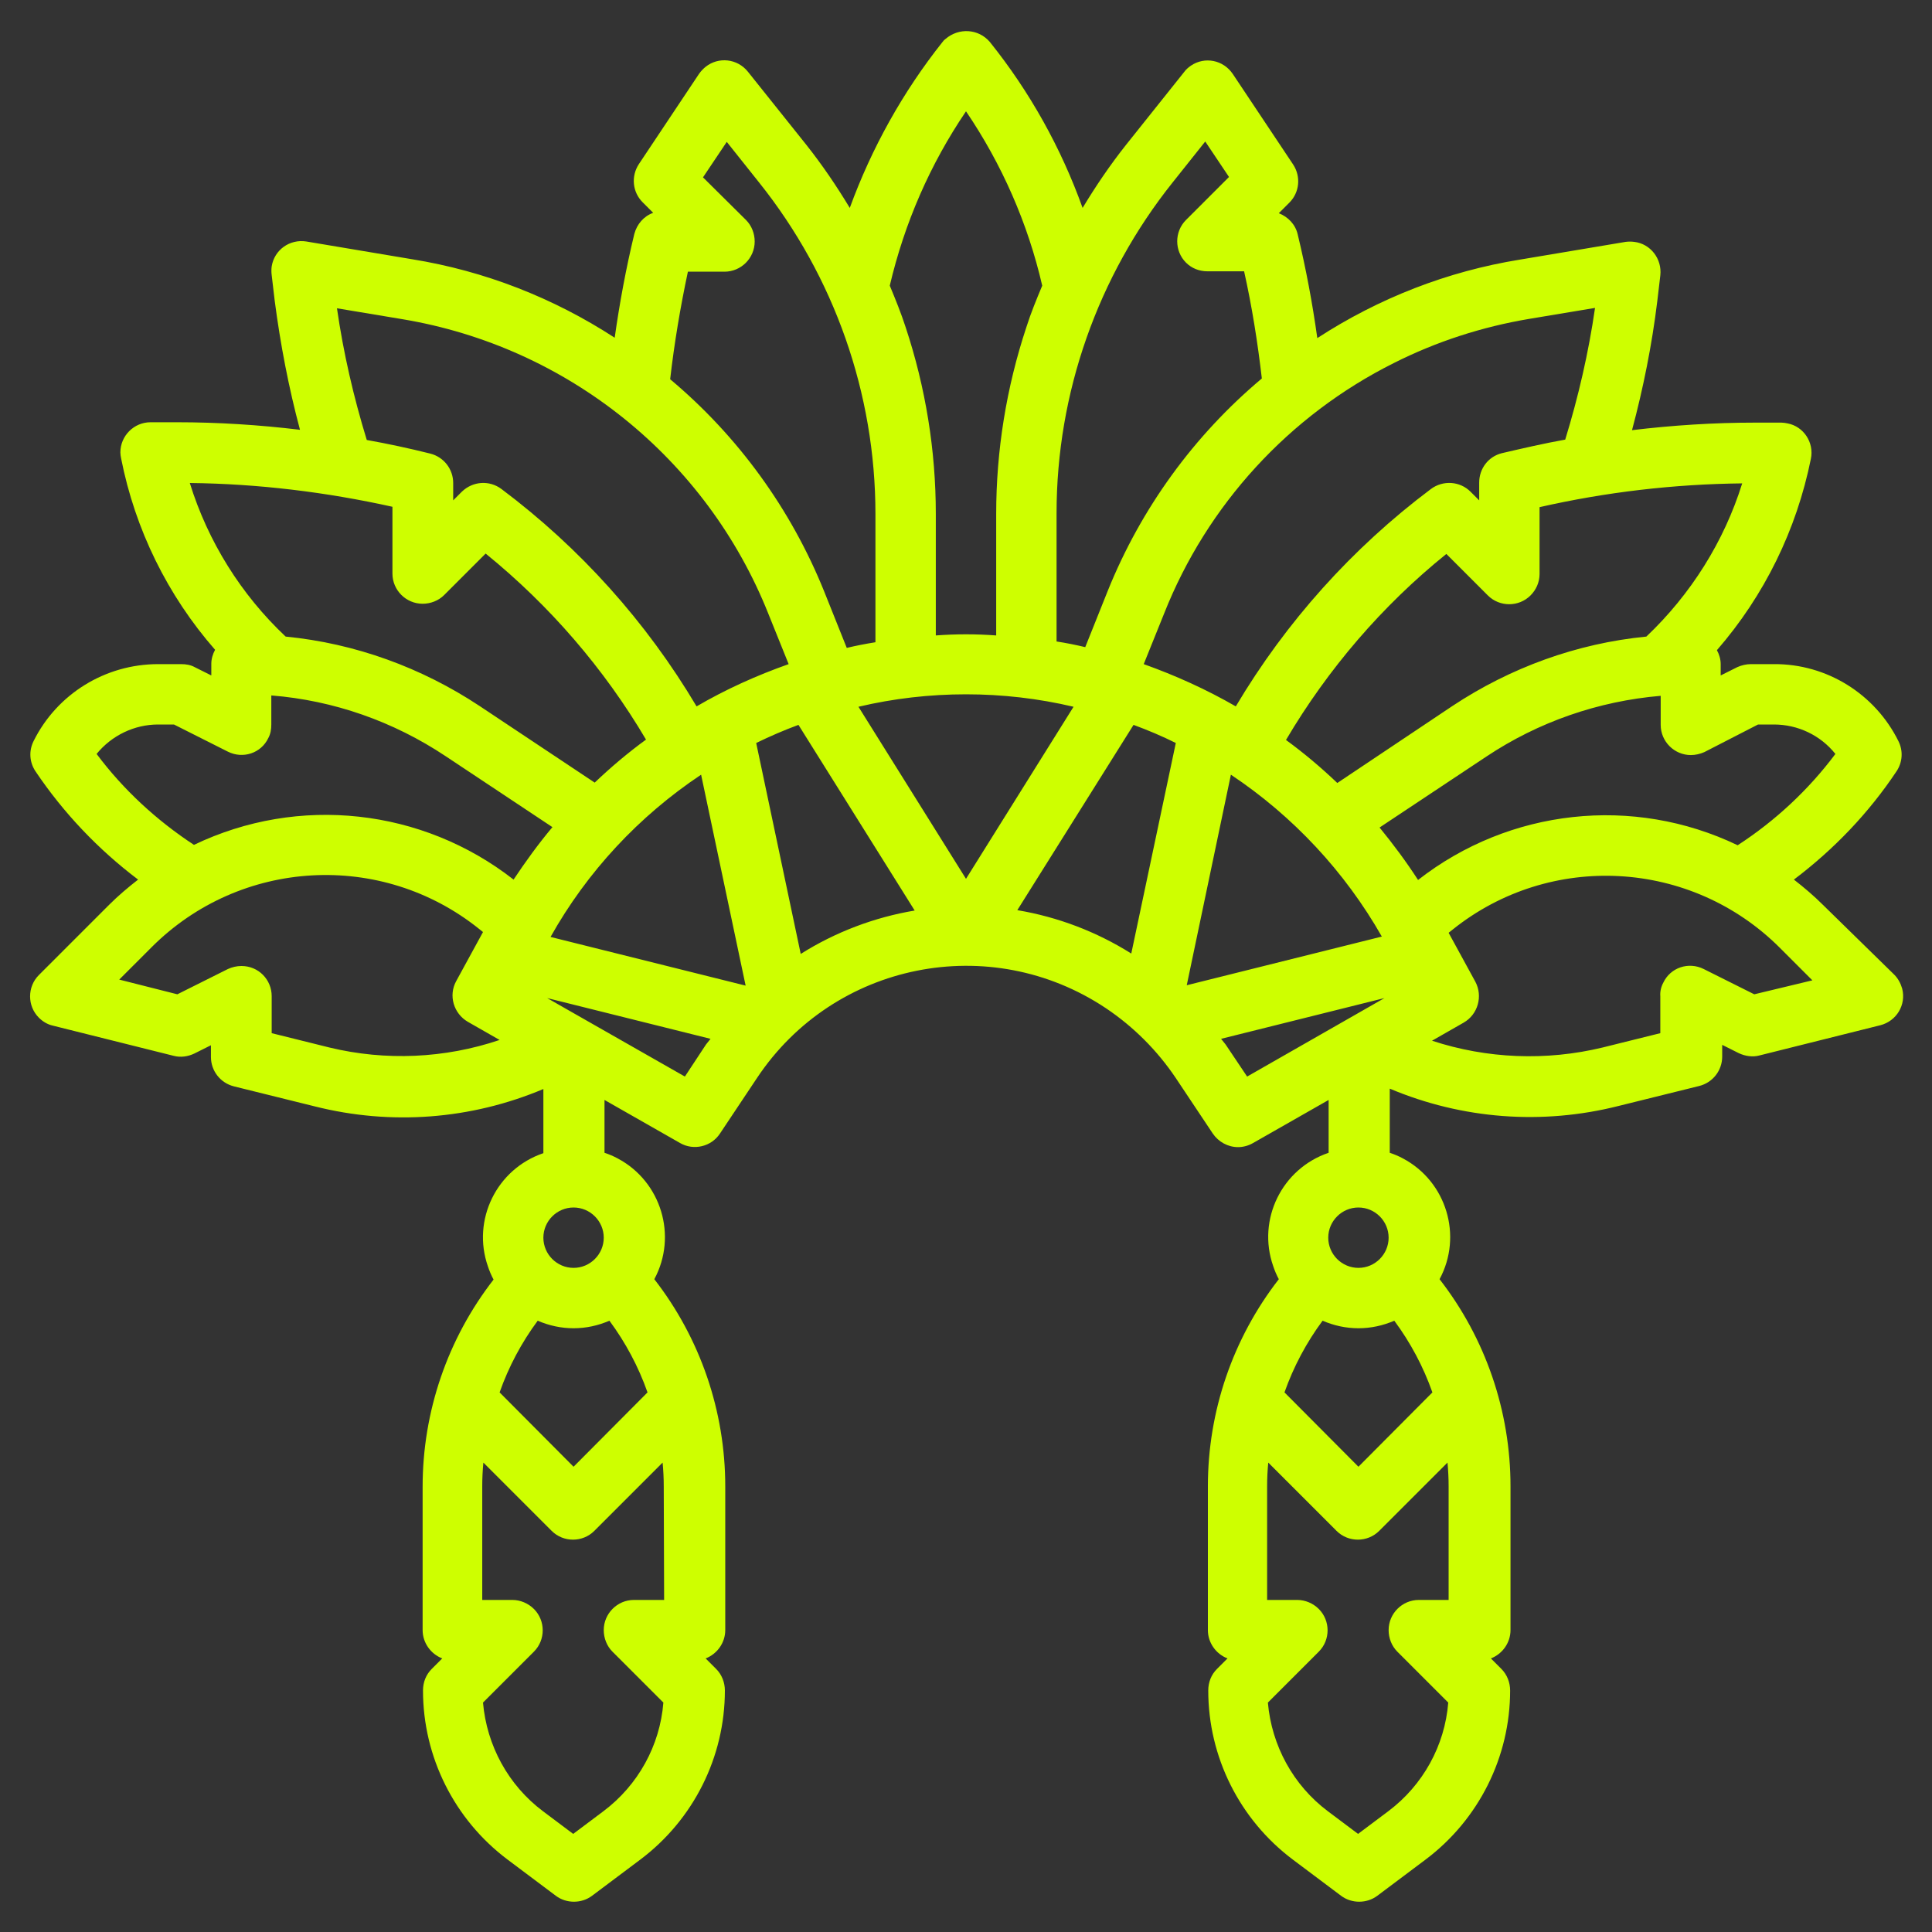 <?xml version="1.0" encoding="utf-8"?>
<!-- Generator: Adobe Illustrator 27.1.1, SVG Export Plug-In . SVG Version: 6.00 Build 0)  -->
<svg version="1.1" id="Layer_1" xmlns="http://www.w3.org/2000/svg" xmlns:xlink="http://www.w3.org/1999/xlink" x="0px" y="0px"
	 viewBox="0 0 512 512" style="enable-background:new 0 0 512 512;" xml:space="preserve">
<rect x="0" y="0" width="512" height="512" fill="#333333" stroke="none"/>
<style type="text/css">
	.st0{fill:#CEFF00;}
</style>
<path class="st0" d="M483.1,239.8c-2.4-2.4-5-4.6-7.7-6.7c10.6-8,19.8-17.6,27.2-28.7c1.6-2.4,1.8-5.4,0.5-8
	c-6.2-12.5-19-20.5-33-20.4H464c-1.2,0-2.5,0.3-3.6,0.8l-4.4,2.2V176c0-1.3-0.4-2.6-1-3.7c12.6-14.5,21.1-31.9,24.9-50.7
	c0.9-4.3-1.9-8.6-6.2-9.4c-0.5-0.1-1.1-0.2-1.6-0.2h-7c-10.9,0-21.8,0.7-32.6,2c3-11.2,5.3-22.7,6.7-34.2l0.8-6.8
	c0.5-4.4-2.6-8.4-6.9-8.9c-0.8-0.1-1.5-0.1-2.3,0l-28,4.7c-19.2,3.1-37.4,10.2-53.7,20.8c-1.3-9.3-3-18.4-5.2-27.5
	c-0.6-2.6-2.5-4.6-5-5.6l2.8-2.8c2.7-2.7,3.1-6.9,1-10.1l-16-24c-2.5-3.7-7.4-4.7-11.1-2.2c-0.7,0.5-1.3,1-1.8,1.7l-15.4,19.3
	c-4.2,5.3-8,10.9-11.5,16.7c-5.7-15.9-14-30.8-24.6-44c-3-3.5-8.2-3.8-11.7-0.8c-0.3,0.2-0.6,0.5-0.8,0.8
	c-10.5,13.2-18.8,28.1-24.6,44c-3.5-5.8-7.3-11.4-11.5-16.7L198.2,19c-2.8-3.5-7.8-4-11.2-1.3c-0.6,0.5-1.2,1.1-1.7,1.8l-16,24
	c-2.1,3.2-1.7,7.4,1,10.1l2.8,2.8c-2.5,0.9-4.3,3-5,5.6c-2.2,9.1-3.9,18.3-5.2,27.5c-16.3-10.6-34.5-17.7-53.7-20.8l-28-4.7
	c-4.4-0.7-8.5,2.2-9.2,6.6c-0.1,0.8-0.1,1.5,0,2.3l0.8,6.8c1.5,11.5,3.7,23,6.7,34.2c-10.8-1.3-21.7-2-32.6-2h-7c-4.4,0-8,3.6-8,8
	c0,0.5,0.1,1.1,0.2,1.6c3.7,18.8,12.3,36.3,24.9,50.7c-0.6,1.1-1,2.4-1,3.7v3.1l-4.4-2.2c-1.1-0.6-2.3-0.8-3.6-0.8h-6.1
	c-14,0-26.8,7.9-33,20.4c-1.3,2.6-1.1,5.6,0.5,8c7.4,11,16.6,20.7,27.2,28.7c-2.7,2.1-5.3,4.3-7.7,6.7l-18.6,18.6
	c-3.1,3.1-3.1,8.2,0,11.3c1,1,2.3,1.8,3.7,2.1l32,8c1.9,0.5,3.8,0.2,5.5-0.6l4.4-2.2v3.1c0,3.7,2.5,6.9,6.1,7.8l21.4,5.3
	c20.2,5.1,41.4,3.5,60.6-4.6v17c-12.4,4.2-19,17.7-14.7,30c0.4,1.2,0.9,2.4,1.5,3.5c-12.2,15.7-18.8,35-18.8,54.9V432
	c0,3.3,2.1,6.3,5.2,7.5l-2.8,2.8c-1.5,1.5-2.3,3.5-2.3,5.7c0,17.6,8.3,34.2,22.4,44.8l12.8,9.6c2.8,2.1,6.8,2.1,9.6,0l12.8-9.6
	c14.1-10.6,22.4-27.2,22.4-44.8c0-2.1-0.8-4.2-2.3-5.7l-2.8-2.8c3.1-1.2,5.2-4.2,5.2-7.5v-38.1c0-19.9-6.6-39.2-18.8-54.9
	c6.2-11.5,1.8-25.9-9.7-32c-1.1-0.6-2.3-1.1-3.5-1.5v-14l20,11.4c3.6,2.1,8.3,1,10.6-2.5l9.8-14.7c20.4-30.7,61.8-39,92.5-18.5
	c7.3,4.9,13.6,11.2,18.5,18.5l9.8,14.7c1.5,2.2,4,3.6,6.7,3.6c1.4,0,2.8-0.4,4-1.1l20-11.4v14c-12.4,4.2-19,17.7-14.7,30
	c0.4,1.2,0.9,2.4,1.5,3.5c-12.2,15.7-18.8,35-18.8,54.9V432c0,3.3,2.1,6.3,5.2,7.5l-2.8,2.8c-1.5,1.5-2.3,3.5-2.3,5.7
	c0,17.6,8.3,34.2,22.4,44.8l12.8,9.6c2.8,2.1,6.8,2.1,9.6,0l12.8-9.6c14.1-10.6,22.4-27.2,22.4-44.8c0-2.1-0.8-4.2-2.3-5.7l-2.8-2.8
	c3.1-1.2,5.2-4.2,5.2-7.5v-38.1c0-19.9-6.6-39.2-18.8-54.9c6.2-11.5,1.8-25.9-9.7-32c-1.1-0.6-2.3-1.1-3.5-1.5v-17
	c19.2,8.1,40.4,9.7,60.6,4.6l21.4-5.3c3.6-0.9,6.1-4.1,6.1-7.8v-3.1l4.4,2.2c1.7,0.8,3.7,1.1,5.5,0.6l32-8c4.3-1.1,6.9-5.4,5.8-9.7
	c-0.4-1.4-1.1-2.7-2.1-3.7L483.1,239.8z M465.9,192h4.2c6.3,0,12.3,2.8,16.3,7.8c-7.1,9.5-15.9,17.7-25.9,24.2
	c-27.7-13.3-60.5-9.7-84.7,9.2c-3.1-4.8-6.6-9.5-10.2-13.9l28.3-18.8c13.8-9.2,29.7-14.7,46.2-16.1v7.7c0,4.4,3.6,8,8,8
	c1.2,0,2.5-0.3,3.6-0.8L465.9,192z M185.8,205.3l11.8,55.9l-51.7-12.9C155.6,231,169.3,216.3,185.8,205.3z M200.4,196.9
	c3.7-1.8,7.4-3.4,11.2-4.8l30.8,49.2c-10.7,1.8-21,5.7-30.2,11.5L200.4,196.9z M256,184c9.6,0,19.2,1.1,28.5,3.3L256,232.9
	l-28.5-45.6C236.8,185.1,246.4,184,256,184z M300.4,192.1c3.8,1.4,7.6,3,11.2,4.8l-11.8,55.8c-9.2-5.8-19.5-9.7-30.2-11.5
	L300.4,192.1z M326.2,205.3c16.5,11,30.2,25.7,40,42.9l-51.7,12.9L326.2,205.3z M436.3,168.7c-18.4,1.8-36,8.2-51.4,18.4l-30.5,20.4
	c-4.3-4.1-8.8-7.9-13.6-11.4c11.1-18.8,25.5-35.6,42.5-49.3l11,11c3.1,3.1,8.2,3.1,11.3,0c1.5-1.5,2.4-3.5,2.4-5.7v-17.7
	c17.6-4,35.6-6.1,53.7-6.3C456.9,143.5,448.1,157.5,436.3,168.7z M369.4,96.2c11.3-5.7,23.4-9.6,35.9-11.7l17.4-2.9
	c-1.7,11.8-4.4,23.5-7.9,34.9c-5.6,1-11.2,2.3-16.8,3.6c-3.6,0.9-6,4.1-6,7.8v4.7l-2.3-2.3c-2.8-2.8-7.3-3.1-10.5-0.7
	c-20.8,15.6-38.4,35.2-51.7,57.6c-7.8-4.5-16-8.2-24.4-11.2l5.4-13.4C319.9,133.8,341.6,110.1,369.4,96.2z M310.8,48.3l8.6-10.8
	l6.3,9.4l-11.4,11.4c-3.1,3.1-3.1,8.2,0,11.3c1.5,1.5,3.5,2.3,5.7,2.3h9.7c2.1,9.4,3.6,18.9,4.7,28.4c-18,15.1-32,34.4-40.8,56.2
	l-6,15c-2.5-0.6-5-1.1-7.6-1.5v-34C280,104.2,290.9,73.2,310.8,48.3z M256,29.5c9.5,14,16.4,29.7,20.2,46.2c-1.5,3.6-3,7.2-4.2,11
	c-5.3,16-8,32.7-8,49.5v32.2c-2.7-0.2-5.3-0.3-8-0.3s-5.3,0.1-8,0.3v-32.2c0-16.8-2.7-33.5-8-49.5c-1.2-3.7-2.7-7.4-4.2-11
	C239.7,59.1,246.5,43.5,256,29.5z M182.3,72h9.7c4.4,0,8-3.6,8-8c0-2.1-0.8-4.2-2.3-5.7L186.3,47l6.3-9.4l8.6,10.8
	c19.9,24.9,30.8,55.9,30.8,87.8v34c-2.5,0.4-5.1,0.9-7.6,1.5l-6-15c-8.8-21.8-22.8-41.1-40.8-56.2C178.7,90.9,180.3,81.4,182.3,72z
	 M89.3,81.7l17.4,2.9c43.7,7.3,80.5,36.9,96.9,78L209,176c-8.5,3-16.7,6.7-24.4,11.2c-13.3-22.4-30.9-42-51.7-57.6
	c-3.2-2.4-7.6-2.1-10.5,0.7l-2.3,2.3V128c0-3.7-2.5-6.9-6.1-7.8c-5.6-1.4-11.2-2.6-16.8-3.6C93.7,105.2,91,93.5,89.3,81.7z
	 M104,134.3V152c0,4.4,3.6,8,8,8c2.1,0,4.2-0.8,5.7-2.3l11-11c17,13.8,31.4,30.5,42.5,49.3c-4.8,3.5-9.3,7.3-13.6,11.4l-30.5-20.3
	c-15.4-10.2-33-16.6-51.4-18.4c-11.8-11.1-20.6-25.2-25.4-40.7C68.4,128.2,86.4,130.4,104,134.3z M25.6,199.8c4-4.9,10-7.8,16.3-7.8
	h4.2l14.3,7.2c4,2,8.8,0.4,10.7-3.6c0.6-1.1,0.8-2.3,0.8-3.6v-7.7c16.5,1.3,32.4,6.9,46.2,16.1l28.3,18.8
	c-3.7,4.4-7.1,9.1-10.3,13.9c-24.2-18.9-57-22.5-84.7-9.2C41.5,217.4,32.7,209.3,25.6,199.8z M87.3,277.6L72,273.8V264
	c0-4.4-3.5-8-8-8c-1.3,0-2.5,0.3-3.6,0.8l-13.4,6.7l-15.4-3.9l8.6-8.6c23.5-23.5,60.9-25.6,86.8-4.8l1,0.8l-7.1,13
	c-2.1,3.8-0.7,8.6,3.1,10.8l8.4,4.8C117.9,280.5,102.2,281.2,87.3,277.6z M152,320c4.4,0,8,3.6,8,8s-3.6,8-8,8s-8-3.6-8-8
	S147.6,320,152,320z M152,352c3.3,0,6.5-0.7,9.5-2c4.3,5.8,7.7,12.2,10.1,19L152,388.7L132.4,369c2.4-6.8,5.8-13.2,10.1-19
	C145.5,351.3,148.7,352,152,352z M176,424h-8c-4.4,0-8,3.6-8,8c0,2.1,0.8,4.2,2.3,5.7l13.5,13.5c-0.9,11.4-6.7,21.9-15.9,28.8l-8,6
	l-8-6c-9.2-6.9-14.9-17.4-15.9-28.8l13.5-13.5c3.1-3.1,3.1-8.2,0-11.3c-1.5-1.5-3.6-2.4-5.7-2.4h-8v-30.1c0-2.1,0.1-4.2,0.3-6.3
	l18.1,18.1c3.1,3.1,8.2,3.1,11.3,0l18.1-18.1c0.2,2.1,0.3,4.2,0.3,6.3L176,424z M181.5,285.3L145,264.5l43.3,10.8
	c-0.4,0.5-0.8,1-1.2,1.5L181.5,285.3z M330.5,285.3l-5.7-8.5c-0.4-0.5-0.8-1-1.2-1.5l43.3-10.8L330.5,285.3z M360,320
	c4.4,0,8,3.6,8,8s-3.6,8-8,8s-8-3.6-8-8S355.6,320,360,320z M360,352c3.3,0,6.5-0.7,9.5-2c4.3,5.8,7.7,12.2,10.1,19L360,388.7
	L340.4,369c2.4-6.8,5.8-13.2,10.1-19C353.5,351.3,356.7,352,360,352z M384,424h-8c-4.4,0-8,3.6-8,8c0,2.1,0.8,4.2,2.3,5.7l13.5,13.5
	c-0.9,11.4-6.7,21.9-15.9,28.8l-8,6l-8-6c-9.2-6.9-14.9-17.4-15.9-28.8l13.5-13.5c3.1-3.1,3.1-8.2,0-11.3c-1.5-1.5-3.6-2.4-5.7-2.4
	h-8v-30.1c0-2.1,0.1-4.2,0.3-6.3l18.1,18.1c3.1,3.1,8.2,3.1,11.3,0l18.1-18.1c0.2,2.1,0.3,4.2,0.3,6.3V424z M464.9,263.5l-13.4-6.7
	c-4-2-8.8-0.4-10.7,3.6c-0.6,1.1-0.9,2.4-0.8,3.6v9.8l-15.3,3.8c-14.9,3.6-30.6,3-45.2-1.8l8.4-4.8c3.8-2.2,5.1-7,3.1-10.8l-7.1-13
	l1-0.8c25.9-20.8,63.3-18.7,86.8,4.8l8.6,8.6L464.9,263.5z"/>
</svg>
